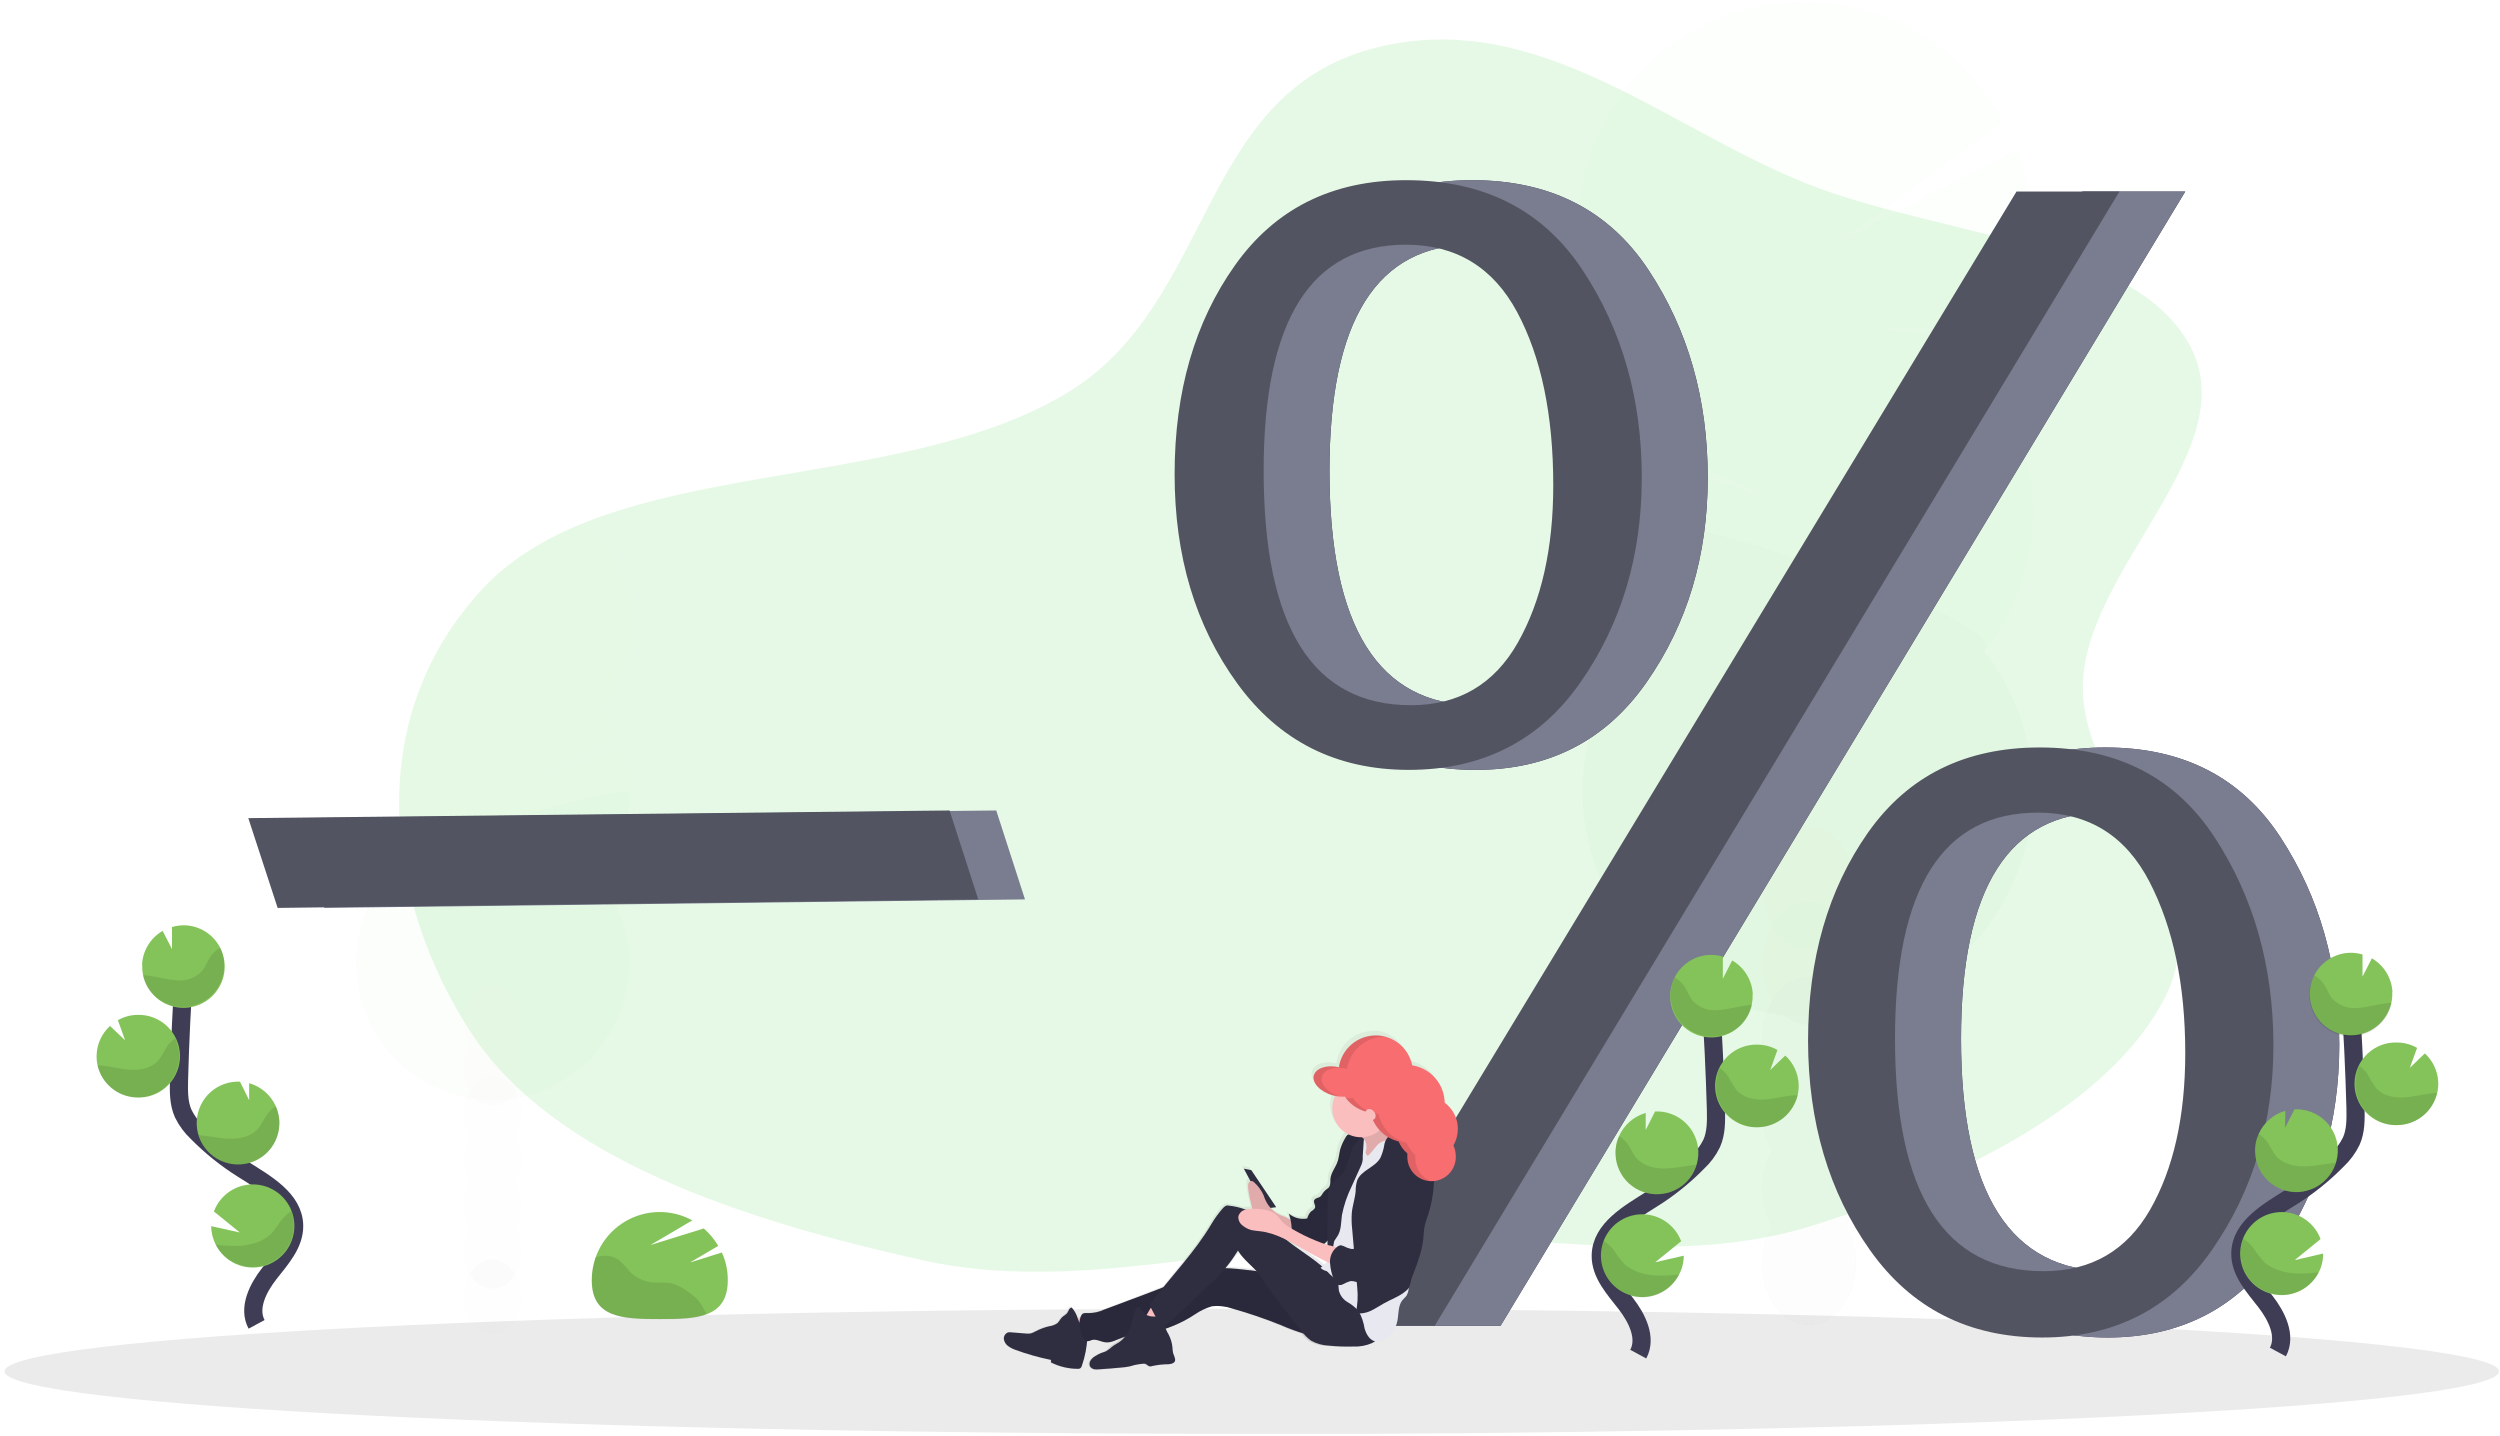 <?xml version="1.0" encoding="UTF-8"?> <svg xmlns="http://www.w3.org/2000/svg" width="550" height="316" viewBox="0 0 550 316" fill="none"><mask id="mask0_359_35148" style="mask-type:luminance" maskUnits="userSpaceOnUse" x="0" y="0" width="550" height="316"><path d="M550 0H0V316H550V0Z" fill="white"></path></mask><g mask="url(#mask0_359_35148)"><path fill-rule="evenodd" clip-rule="evenodd" d="M301.709 10.76C338.768 0.745 367.952 29.714 400.604 41.571C429.34 52.006 470.036 53.909 481.859 76.179C493.831 98.727 459.193 124.887 458.249 150.145C457.335 174.613 488.332 195.208 476.521 219.001C464.62 242.978 430.709 259.588 398.969 269.576C368.938 279.026 338.207 271.161 306.836 272.4C271.598 273.791 235.802 284.539 203.202 277.307C163.287 268.452 121.804 254.854 103.735 227.343C84.981 198.791 79.279 158.453 106.158 129.558C133.848 99.79 197.103 109.307 234.884 86.355C267.046 66.817 263.528 21.078 301.709 10.76Z" fill="#E6F9E6"></path><path d="M549.801 301.687C549.801 305.144 524.699 308.293 483.196 310.694C475.65 311.145 467.543 311.552 458.996 311.949C451.593 312.301 443.794 312.598 435.698 312.896C427.844 313.204 419.649 313.446 411.201 313.699C384.449 314.448 354.848 314.999 323.399 315.296L300.2 315.45C292.049 315.45 283.799 315.45 275.45 315.45C123.892 315.45 1 309.295 1 301.687C1 294.079 123.848 287.924 275.45 287.924C340.702 287.924 400.652 289.025 447.743 290.974L452.902 291.172C512.148 293.771 549.801 297.58 549.801 301.687Z" fill="#333333" fill-opacity="0.1"></path><g opacity="0.1"><path opacity="0.1" d="M406.092 236.658C407.533 234.137 408.291 231.283 408.292 228.378C408.292 220.891 403.672 214.858 397.963 214.858C392.254 214.858 387.634 220.891 387.634 228.378C387.607 231.287 388.367 234.148 389.834 236.658C388.428 239.183 387.69 242.025 387.69 244.916C387.69 247.807 388.428 250.649 389.834 253.174C388.43 255.699 387.693 258.542 387.693 261.432C387.693 264.322 388.43 267.164 389.834 269.69C388.366 272.2 387.606 275.061 387.634 277.969C387.634 285.457 392.265 291.49 397.963 291.49C403.661 291.49 408.292 285.457 408.292 277.969C408.344 275.066 407.602 272.203 406.147 269.69C407.547 267.163 408.281 264.321 408.281 261.432C408.281 258.543 407.547 255.701 406.147 253.174C407.559 250.651 408.3 247.808 408.3 244.916C408.3 242.024 407.559 239.181 406.147 236.658H406.092Z" fill="#3F3D56"></path><path opacity="0.1" d="M397.954 225.385C403.658 225.385 408.283 219.331 408.283 211.864C408.283 204.396 403.658 198.343 397.954 198.343C392.249 198.343 387.625 204.396 387.625 211.864C387.625 219.331 392.249 225.385 397.954 225.385Z" fill="#84C35A"></path><path opacity="0.1" d="M397.954 208.813C403.658 208.813 408.283 202.759 408.283 195.292C408.283 187.825 403.658 181.771 397.954 181.771C392.249 181.771 387.625 187.825 387.625 195.292C387.625 202.759 392.249 208.813 397.954 208.813Z" fill="#84C35A"></path><path opacity="0.1" d="M436.576 82.15C437.989 80.355 439.268 78.46 440.404 76.479L413.289 72.075L442.648 72.262C445.472 66.134 447.012 59.491 447.173 52.744C447.334 45.997 446.112 39.288 443.583 33.032L404.225 53.456L440.525 26.745C437.404 20.864 433.129 15.673 427.958 11.482C422.786 7.292 416.824 4.188 410.427 2.356C404.03 0.525 397.33 0.003 390.727 0.821C384.124 1.64 377.753 3.783 371.996 7.122C366.239 10.461 361.214 14.927 357.22 20.254C353.227 25.581 350.347 31.659 348.753 38.125C347.16 44.591 346.885 51.312 347.945 57.887C349.005 64.462 351.378 70.755 354.923 76.391C356.098 78.389 357.394 80.312 358.806 82.15C356.612 84.953 354.717 87.979 353.152 91.178L388.352 109.478L350.831 96.893C348.188 104.688 347.531 113.02 348.92 121.134C350.309 129.248 353.7 136.887 358.784 143.357C353.031 150.662 349.448 159.442 348.447 168.691C347.445 177.939 349.065 187.283 353.121 195.653C357.177 204.023 363.506 211.081 371.382 216.02C379.258 220.958 388.364 223.577 397.658 223.577C406.952 223.577 416.059 220.958 423.935 216.02C431.811 211.081 438.14 204.023 442.196 195.653C446.252 187.283 447.872 177.939 446.87 168.691C445.869 159.442 442.286 150.662 436.532 143.357C443.399 134.637 447.134 123.856 447.134 112.753C447.134 101.65 443.399 90.87 436.532 82.15H436.576Z" fill="#84C35A"></path><path opacity="0.1" d="M348.258 112.748C348.244 123.85 351.968 134.633 358.829 143.357C353.075 150.662 349.493 159.442 348.491 168.691C347.49 177.939 349.11 187.283 353.166 195.653C357.222 204.023 363.55 211.081 371.427 216.02C379.303 220.958 388.409 223.577 397.703 223.577C406.997 223.577 416.103 220.958 423.98 216.02C431.856 211.081 438.184 204.023 442.24 195.653C446.297 187.283 447.916 177.939 446.915 168.691C445.913 159.442 442.331 150.662 436.577 143.357C443.21 134.934 348.258 107.176 348.258 112.748Z" fill="#84C35A"></path></g><g opacity="0.1"><path opacity="0.1" d="M108.29 293.561C111.747 293.561 114.549 289.874 114.549 285.325C114.549 280.777 111.747 277.09 108.29 277.09C104.833 277.09 102.031 280.777 102.031 285.325C102.031 289.874 104.833 293.561 108.29 293.561Z" fill="#3F3D56"></path><path opacity="0.1" d="M113.299 250.092C114.173 248.553 114.625 246.809 114.608 245.038C114.608 240.502 111.803 236.802 108.349 236.802C104.895 236.802 102.079 240.502 102.079 245.038C102.062 246.809 102.513 248.553 103.388 250.092C102.538 251.633 102.093 253.364 102.093 255.124C102.093 256.884 102.538 258.615 103.388 260.156C102.538 261.694 102.093 263.424 102.093 265.182C102.093 266.94 102.538 268.669 103.388 270.208C102.515 271.748 102.063 273.491 102.079 275.262C102.079 279.809 104.884 283.498 108.349 283.498C111.814 283.498 114.608 279.809 114.608 275.262C114.623 273.491 114.171 271.748 113.299 270.208C114.148 268.669 114.593 266.94 114.593 265.182C114.593 263.424 114.148 261.694 113.299 260.156C114.148 258.615 114.593 256.884 114.593 255.124C114.593 253.364 114.148 251.633 113.299 250.092Z" fill="#3F3D56"></path><path opacity="0.1" d="M108.29 243.254C111.747 243.254 114.549 239.567 114.549 235.019C114.549 230.47 111.747 226.783 108.29 226.783C104.833 226.783 102.031 230.47 102.031 235.019C102.031 239.567 104.833 243.254 108.29 243.254Z" fill="#84C35A"></path><path opacity="0.1" d="M108.29 233.202C111.747 233.202 114.549 229.515 114.549 224.966C114.549 220.418 111.747 216.729 108.29 216.729C104.833 216.729 102.031 220.418 102.031 224.966C102.031 229.515 104.833 233.202 108.29 233.202Z" fill="#84C35A"></path><path opacity="0.1" d="M84.773 156.03C83.918 154.932 83.139 153.777 82.441 152.572L98.941 149.853L81.088 149.996C79.378 146.266 78.446 142.227 78.349 138.124C78.253 134.021 78.994 129.942 80.527 126.136L104.496 138.578L82.386 122.294C86.391 115.382 92.976 110.345 100.691 108.293C108.407 106.241 116.62 107.34 123.526 111.349C130.431 115.359 135.463 121.95 137.513 129.672C139.564 137.395 138.465 145.616 134.46 152.528C133.759 153.731 132.98 154.886 132.128 155.986C133.465 157.688 134.609 159.535 135.538 161.491L114.077 172.633L136.935 164.926C138.537 169.682 138.925 174.764 138.062 179.709C137.2 184.653 135.114 189.303 131.996 193.234C135.489 197.677 137.663 203.015 138.269 208.636C138.874 214.258 137.887 219.936 135.419 225.022C132.952 230.109 129.105 234.397 124.317 237.398C119.529 240.398 113.995 241.989 108.346 241.989C102.697 241.989 97.163 240.398 92.375 237.398C87.587 234.397 83.74 230.109 81.272 225.022C78.805 219.936 77.818 214.258 78.423 208.636C79.029 203.015 81.202 197.677 84.696 193.234C80.533 187.929 78.269 181.378 78.269 174.632C78.269 167.886 80.533 161.335 84.696 156.03H84.773Z" fill="#84C35A"></path><path opacity="0.1" d="M138.598 174.703C138.61 181.463 136.338 188.029 132.152 193.333C135.646 197.776 137.819 203.114 138.425 208.735C139.03 214.357 138.043 220.035 135.576 225.122C133.109 230.208 129.261 234.496 124.473 237.497C119.686 240.497 114.151 242.088 108.502 242.088C102.854 242.088 97.319 240.497 92.531 237.497C87.743 234.496 83.896 230.208 81.429 225.122C78.962 220.035 77.974 214.357 78.58 208.735C79.185 203.114 81.359 197.776 84.852 193.333C80.76 188.279 138.598 171.29 138.598 174.703Z" fill="#84C35A"></path></g><g opacity="0.1"><path opacity="0.1" d="M406.092 236.658C407.533 234.137 408.291 231.283 408.292 228.378C408.292 220.891 403.672 214.858 397.963 214.858C392.254 214.858 387.634 220.891 387.634 228.378C387.607 231.287 388.367 234.148 389.834 236.658C388.428 239.183 387.69 242.025 387.69 244.916C387.69 247.807 388.428 250.649 389.834 253.174C388.43 255.699 387.693 258.542 387.693 261.432C387.693 264.322 388.43 267.164 389.834 269.69C388.366 272.2 387.606 275.061 387.634 277.969C387.634 285.457 392.265 291.49 397.963 291.49C403.661 291.49 408.292 285.457 408.292 277.969C408.344 275.066 407.602 272.203 406.147 269.69C407.547 267.163 408.281 264.321 408.281 261.432C408.281 258.543 407.547 255.701 406.147 253.174C407.559 250.651 408.3 247.808 408.3 244.916C408.3 242.024 407.559 239.181 406.147 236.658H406.092Z" fill="#3F3D56"></path><path opacity="0.1" d="M397.954 225.385C403.658 225.385 408.283 219.331 408.283 211.864C408.283 204.396 403.658 198.343 397.954 198.343C392.249 198.343 387.625 204.396 387.625 211.864C387.625 219.331 392.249 225.385 397.954 225.385Z" fill="#84C35A"></path><path opacity="0.1" d="M397.954 208.813C403.658 208.813 408.283 202.759 408.283 195.292C408.283 187.825 403.658 181.771 397.954 181.771C392.249 181.771 387.625 187.825 387.625 195.292C387.625 202.759 392.249 208.813 397.954 208.813Z" fill="#84C35A"></path><path opacity="0.1" d="M436.576 82.15C437.989 80.355 439.268 78.46 440.404 76.479L413.289 72.075L442.648 72.262C445.472 66.134 447.012 59.491 447.173 52.744C447.334 45.997 446.112 39.288 443.583 33.032L404.225 53.456L440.525 26.745C437.404 20.864 433.129 15.673 427.958 11.482C422.786 7.292 416.824 4.188 410.427 2.356C404.03 0.525 397.33 0.003 390.727 0.821C384.124 1.64 377.753 3.783 371.996 7.122C366.239 10.461 361.214 14.927 357.22 20.254C353.227 25.581 350.347 31.659 348.753 38.125C347.16 44.591 346.885 51.312 347.945 57.887C349.005 64.462 351.378 70.755 354.923 76.391C356.098 78.389 357.394 80.312 358.806 82.15C356.612 84.953 354.717 87.979 353.152 91.178L388.352 109.478L350.831 96.893C348.188 104.688 347.531 113.02 348.92 121.134C350.309 129.248 353.7 136.887 358.784 143.357C353.031 150.662 349.448 159.442 348.447 168.691C347.445 177.939 349.065 187.283 353.121 195.653C357.177 204.023 363.506 211.081 371.382 216.02C379.258 220.958 388.364 223.577 397.658 223.577C406.952 223.577 416.059 220.958 423.935 216.02C431.811 211.081 438.14 204.023 442.196 195.653C446.252 187.283 447.872 177.939 446.87 168.691C445.869 159.442 442.286 150.662 436.532 143.357C443.399 134.637 447.134 123.856 447.134 112.753C447.134 101.65 443.399 90.87 436.532 82.15H436.576Z" fill="#84C35A"></path><path opacity="0.1" d="M348.258 112.748C348.244 123.85 351.968 134.633 358.829 143.357C353.075 150.662 349.493 159.442 348.491 168.691C347.49 177.939 349.11 187.283 353.166 195.653C357.222 204.023 363.55 211.081 371.427 216.02C379.303 220.958 388.409 223.577 397.703 223.577C406.997 223.577 416.103 220.958 423.98 216.02C431.856 211.081 438.184 204.023 442.24 195.653C446.297 187.283 447.916 177.939 446.915 168.691C445.913 159.442 442.331 150.662 436.577 143.357C443.21 134.934 348.258 107.176 348.258 112.748Z" fill="#84C35A"></path></g><path d="M71.366 199.741L64.898 179.988L219.173 178.304L225.498 197.869L71.366 199.741Z" fill="#7A7C8F"></path><path d="M61.082 199.741L54.625 179.988L208.9 178.304L215.214 197.869L61.082 199.741Z" fill="#535461"></path><path d="M324.422 169.374C308.48 169.374 295.903 163.04 286.692 150.37C277.482 137.701 272.884 122.352 272.898 104.325C272.898 86.157 277.342 70.834 286.23 58.356C295.118 45.877 307.662 39.638 323.861 39.638C341.021 39.638 353.954 46.219 362.658 59.38C371.363 72.541 375.712 87.78 375.704 105.095C375.704 122.272 371.202 137.294 362.196 150.161C353.191 163.029 340.6 169.433 324.422 169.374ZM324.884 155.149C335.364 155.149 343.203 150.561 348.402 141.386C353.594 132.214 356.212 120.708 356.212 106.758C356.212 91.266 353.55 78.538 348.259 68.673C342.968 58.807 334.795 53.831 323.817 53.831C302.917 53.831 292.475 70.427 292.489 103.62C292.489 137.973 303.288 155.149 324.884 155.149ZM330.12 291.678H307.075L458.128 42.138H480.755L330.12 291.678ZM463.782 294.255C447.648 294.255 435.028 287.858 425.92 275.064C416.812 262.27 412.261 246.906 412.269 228.974C412.269 210.961 416.669 195.656 425.469 183.159C434.269 170.663 446.886 164.442 463.199 164.442C480.256 164.442 493.089 171.026 501.699 184.194C510.308 197.363 514.624 212.587 514.646 229.866C514.646 246.939 510.176 261.928 501.237 274.832C492.297 287.737 479.798 294.211 463.738 294.255H463.782ZM464.068 279.655C474.488 279.655 482.295 275.163 487.487 266.178C492.635 257.194 495.254 245.677 495.254 231.682C495.254 216.708 492.631 204.153 487.388 194.016C482.152 183.864 474.023 178.81 462.99 178.766C441.95 178.708 431.431 195.304 431.431 228.556C431.431 262.622 442.31 279.655 464.068 279.655Z" fill="#3F3D56"></path><path d="M324.422 169.374C308.48 169.374 295.903 163.04 286.692 150.37C277.482 137.701 272.884 122.352 272.898 104.325C272.898 86.157 277.342 70.834 286.23 58.356C295.118 45.877 307.662 39.638 323.861 39.638C341.021 39.638 353.954 46.219 362.658 59.38C371.363 72.541 375.712 87.78 375.704 105.095C375.704 122.272 371.202 137.294 362.196 150.161C353.191 163.029 340.6 169.433 324.422 169.374ZM324.884 155.149C335.364 155.149 343.203 150.561 348.402 141.386C353.594 132.214 356.212 120.708 356.212 106.758C356.212 91.266 353.55 78.538 348.259 68.673C342.968 58.807 334.795 53.831 323.817 53.831C302.917 53.831 292.475 70.427 292.489 103.62C292.489 137.973 303.288 155.149 324.884 155.149ZM330.12 291.678H307.075L458.128 42.138H480.755L330.12 291.678ZM463.782 294.255C447.648 294.255 435.028 287.858 425.92 275.064C416.812 262.27 412.261 246.906 412.269 228.974C412.269 210.961 416.669 195.656 425.469 183.159C434.269 170.663 446.886 164.442 463.199 164.442C480.256 164.442 493.089 171.026 501.699 184.194C510.308 197.363 514.624 212.587 514.646 229.866C514.646 246.939 510.176 261.928 501.237 274.832C492.297 287.737 479.798 294.211 463.738 294.255H463.782ZM464.068 279.655C474.488 279.655 482.295 275.163 487.487 266.178C492.635 257.194 495.254 245.677 495.254 231.682C495.254 216.708 492.631 204.153 487.388 194.016C482.152 183.864 474.023 178.81 462.99 178.766C441.95 178.708 431.431 195.304 431.431 228.556C431.431 262.622 442.31 279.655 464.068 279.655Z" fill="#7A7C8F"></path><path d="M309.927 169.374C293.984 169.374 281.411 163.04 272.208 150.37C263.005 137.701 258.407 122.352 258.414 104.325C258.414 86.157 262.843 70.834 271.702 58.356C280.561 45.877 293.104 39.638 309.333 39.638C326.493 39.638 339.429 46.219 348.141 59.38C356.853 72.541 361.202 87.78 361.187 105.095C361.187 122.272 356.681 137.294 347.668 150.161C338.736 162.955 326.108 169.374 309.927 169.374ZM310.4 155.149C320.872 155.149 328.711 150.561 333.918 141.386C339.099 132.214 341.717 120.708 341.717 106.758C341.717 91.266 339.055 78.538 333.775 68.673C328.495 58.807 320.311 53.831 309.322 53.831C288.422 53.831 277.983 70.427 278.005 103.62C278.005 137.973 288.803 155.149 310.4 155.149ZM315.636 291.678H292.602L443.632 42.138H466.27L315.636 291.678ZM449.297 294.255C433.12 294.255 420.495 287.858 411.424 275.064C402.353 262.27 397.802 246.906 397.773 228.974C397.773 210.961 402.173 195.656 410.973 183.159C419.773 170.663 432.379 164.442 448.703 164.442C465.76 164.442 478.594 171.026 487.203 184.194C495.812 197.363 500.128 212.587 500.15 229.866C500.15 246.939 495.677 261.928 486.73 274.832C477.798 287.792 465.269 294.255 449.242 294.255H449.297ZM449.572 279.666C460 279.666 467.806 275.174 472.991 266.189C478.139 257.205 480.757 245.688 480.757 231.693C480.757 216.719 478.139 204.164 472.903 194.027C467.667 183.875 459.527 178.821 448.494 178.777C427.433 178.697 416.902 195.278 416.902 228.522C416.902 262.618 427.792 279.666 449.572 279.666Z" fill="#535461"></path><path d="M360.415 297.91C362.34 294.354 360.14 289.961 357.665 286.779C355.19 283.597 352.099 280.272 352.165 276.198C352.264 270.351 358.435 266.938 363.385 263.8C367.061 261.515 370.451 258.798 373.483 255.707C374.761 254.522 375.809 253.111 376.574 251.545C377.597 249.244 377.553 246.679 377.509 244.146C377.267 235.822 376.893 227.488 376.288 219.164" stroke="#3F3D56" stroke-width="4" stroke-miterlimit="10"></path><path d="M385.614 218.734C385.541 217.215 385.087 215.738 384.296 214.439C383.504 213.141 382.399 212.062 381.082 211.302L379.025 215.321V210.454C378.054 210.17 377.044 210.043 376.033 210.08C374.243 210.173 372.52 210.795 371.083 211.867C369.646 212.939 368.557 214.413 367.956 216.103C367.354 217.793 367.266 219.624 367.703 221.364C368.14 223.104 369.081 224.676 370.409 225.881C371.737 227.086 373.392 227.871 375.165 228.135C376.938 228.4 378.75 228.134 380.371 227.369C381.993 226.605 383.352 225.377 384.277 223.84C385.202 222.303 385.652 220.527 385.57 218.734H385.614Z" fill="#84C35A"></path><path d="M369.388 280.415C368.564 282.016 367.285 283.336 365.712 284.21C364.138 285.083 362.342 285.47 360.549 285.321C358.756 285.172 357.047 284.495 355.639 283.374C354.231 282.254 353.186 280.74 352.637 279.025C352.088 277.31 352.059 275.471 352.554 273.74C353.05 272.009 354.047 270.463 355.419 269.299C356.792 268.135 358.478 267.405 360.266 267.2C362.053 266.995 363.861 267.325 365.461 268.149C367.486 269.187 369.054 270.941 369.861 273.071L364.152 277.695L370.422 276.253C370.432 277.705 370.076 279.136 369.388 280.415Z" fill="#84C35A"></path><path d="M364.915 262.721C363.724 262.777 362.534 262.598 361.412 262.193C360.29 261.789 359.259 261.167 358.377 260.363C357.495 259.559 356.781 258.59 356.274 257.509C355.767 256.429 355.477 255.259 355.422 254.067C355.335 252.635 355.607 251.204 356.214 249.905C356.76 248.687 357.566 247.603 358.575 246.73C359.584 245.856 360.772 245.215 362.055 244.851V248.595L364.112 244.521C366.524 244.408 368.881 245.259 370.665 246.886C372.45 248.513 373.515 250.783 373.627 253.197C373.74 255.61 372.89 257.97 371.264 259.756C369.639 261.542 367.371 262.609 364.959 262.721H364.915Z" fill="#84C35A"></path><path d="M387.021 247.989C384.615 248.151 382.244 247.35 380.429 245.762C378.614 244.174 377.503 241.93 377.341 239.522C377.179 237.114 377.979 234.741 379.565 232.924C381.152 231.107 383.394 229.995 385.8 229.833H386.174C387.873 229.743 389.562 230.148 391.036 231L389.452 235.404L392.752 232.222C393.634 233.021 394.348 233.987 394.854 235.064C395.36 236.142 395.648 237.309 395.7 238.498C395.738 239.345 395.66 240.193 395.469 241.019C394.99 242.932 393.911 244.641 392.39 245.895C390.87 247.15 388.988 247.883 387.021 247.989Z" fill="#84C35A"></path><path opacity="0.1" d="M384.406 221.168C382.305 221.41 380.292 222.059 378.136 222.203C377.088 222.347 376.02 222.239 375.022 221.889C374.023 221.539 373.123 220.955 372.394 220.188C371.69 219.296 371.294 218.173 370.711 217.237C370.141 216.321 369.351 215.564 368.412 215.035C367.398 217.185 367.262 219.647 368.033 221.896C368.805 224.145 370.423 226.004 372.543 227.077C374.663 228.15 377.117 228.353 379.384 227.642C381.651 226.931 383.552 225.363 384.681 223.271C385.013 222.562 385.282 221.825 385.484 221.068C385.123 221.078 384.763 221.111 384.406 221.168Z" fill="black"></path><path opacity="0.1" d="M387.022 247.989C385.827 248.045 384.632 247.864 383.507 247.456C382.381 247.048 381.348 246.421 380.465 245.612C379.583 244.802 378.869 243.826 378.365 242.739C377.862 241.653 377.577 240.477 377.529 239.28C377.477 237.799 377.767 236.325 378.376 234.975C379.092 235.463 379.708 236.083 380.191 236.802C380.732 237.841 381.342 238.841 382.017 239.797C383.425 241.482 385.856 241.999 388.045 241.9C390.234 241.801 392.346 241.152 394.546 240.964C394.858 240.942 395.17 240.942 395.481 240.964C395.022 242.894 393.948 244.622 392.423 245.889C390.897 247.156 389.002 247.893 387.022 247.989Z" fill="black"></path><path opacity="0.1" d="M364.915 262.72C363.724 262.776 362.534 262.597 361.412 262.192C360.29 261.788 359.259 261.166 358.377 260.362C357.495 259.558 356.781 258.589 356.274 257.508C355.767 256.428 355.477 255.258 355.422 254.066C355.335 252.634 355.607 251.203 356.214 249.904C356.964 250.403 357.613 251.038 358.128 251.776C358.832 252.756 359.305 253.978 360.097 254.859C361.637 256.598 364.211 257.16 366.543 257.061C368.875 256.962 370.943 256.455 373.143 256.268C372.598 258.058 371.516 259.637 370.045 260.791C368.573 261.945 366.782 262.619 364.915 262.72Z" fill="black"></path><path opacity="0.1" d="M369.393 280.415C368.345 282.517 366.526 284.133 364.315 284.924C362.105 285.715 359.674 285.62 357.532 284.659C355.39 283.697 353.702 281.945 352.821 279.767C351.94 277.588 351.935 275.154 352.805 272.972C353.548 273.476 354.221 274.076 354.807 274.755C355.554 275.878 356.366 276.955 357.238 277.981C359.108 279.809 362.111 280.558 364.773 280.646C366.302 280.646 367.853 280.558 369.393 280.415Z" fill="black"></path><path d="M501.137 297.447C503.051 293.891 500.851 289.486 498.376 286.304C495.901 283.122 492.81 279.808 492.876 275.734C492.964 269.888 499.135 266.464 504.096 263.337C507.768 261.042 511.158 258.322 514.194 255.233C515.465 254.045 516.509 252.634 517.274 251.071C518.308 248.781 518.253 246.204 518.209 243.683C517.978 235.348 517.604 227.024 516.999 218.689" stroke="#3F3D56" stroke-width="4" stroke-miterlimit="10"></path><path d="M526.341 218.272C526.267 216.751 525.814 215.272 525.022 213.972C524.231 212.672 523.126 211.591 521.809 210.829L519.752 214.859V209.992C518.783 209.697 517.771 209.571 516.76 209.618C514.97 209.711 513.247 210.333 511.81 211.404C510.372 212.476 509.284 213.95 508.683 215.641C508.081 217.331 507.993 219.161 508.43 220.902C508.866 222.642 509.808 224.214 511.136 225.419C512.464 226.624 514.119 227.408 515.892 227.673C517.665 227.938 519.476 227.671 521.098 226.907C522.72 226.142 524.079 224.914 525.004 223.377C525.929 221.841 526.379 220.064 526.297 218.272H526.341Z" fill="#84C35A"></path><path d="M510.11 279.94C509.159 281.809 507.595 283.294 505.679 284.145C503.764 284.996 501.615 285.162 499.592 284.615C497.569 284.067 495.795 282.84 494.569 281.139C493.343 279.438 492.739 277.367 492.858 275.273C492.978 273.179 493.814 271.19 495.225 269.639C496.636 268.088 498.536 267.071 500.608 266.757C502.679 266.443 504.797 266.852 506.603 267.915C508.409 268.979 509.795 270.631 510.528 272.596L504.83 277.232L511.089 275.778C511.112 277.226 510.776 278.656 510.11 279.94Z" fill="#84C35A"></path><path d="M505.625 262.258C503.221 262.365 500.872 261.515 499.093 259.893C497.313 258.271 496.249 256.009 496.132 253.603C496.048 252.168 496.32 250.735 496.924 249.43C497.471 248.211 498.279 247.127 499.29 246.254C500.301 245.381 501.491 244.74 502.776 244.377L502.721 248.12L504.778 244.057H504.833C507.237 243.947 509.586 244.796 511.364 246.419C513.142 248.042 514.204 250.305 514.315 252.712C514.411 255.127 513.553 257.482 511.926 259.269C510.3 261.056 508.036 262.129 505.625 262.258Z" fill="#84C35A"></path><path d="M527.687 247.516C525.281 247.676 522.911 246.874 521.096 245.285C519.282 243.696 518.173 241.451 518.012 239.043C517.852 236.635 518.653 234.262 520.241 232.446C521.828 230.63 524.071 229.52 526.477 229.359H526.895C528.593 229.282 530.278 229.687 531.757 230.526L530.162 234.931L533.462 231.749C535.232 233.365 536.292 235.617 536.41 238.014C536.444 238.865 536.362 239.717 536.168 240.546C535.701 242.472 534.622 244.193 533.092 245.451C531.562 246.708 529.665 247.433 527.687 247.516Z" fill="#84C35A"></path><path opacity="0.1" d="M525.118 220.704C523.017 220.935 521.004 221.596 518.859 221.728C517.81 221.873 516.742 221.767 515.742 221.419C514.742 221.07 513.839 220.49 513.106 219.724C512.402 218.832 512.006 217.709 511.423 216.773C510.86 215.857 510.072 215.099 509.135 214.571C508.556 215.644 508.198 216.822 508.081 218.036C507.964 219.25 508.092 220.475 508.456 221.639C508.82 222.803 509.414 223.881 510.202 224.812C510.989 225.742 511.955 226.505 513.043 227.055C514.13 227.606 515.316 227.932 516.532 228.016C517.747 228.1 518.967 227.939 520.119 227.543C521.272 227.147 522.333 226.524 523.241 225.711C524.148 224.897 524.884 223.91 525.404 222.807C525.76 222.109 526.026 221.369 526.196 220.605C525.835 220.615 525.475 220.648 525.118 220.704Z" fill="black"></path><path opacity="0.1" d="M527.694 247.516C526.499 247.573 525.305 247.393 524.179 246.987C523.054 246.58 522.02 245.954 521.138 245.146C520.255 244.337 519.542 243.361 519.038 242.275C518.534 241.189 518.249 240.014 518.201 238.817C518.149 237.336 518.439 235.863 519.048 234.512C519.767 234.996 520.387 235.613 520.874 236.329C521.402 237.372 522.009 238.373 522.689 239.324C524.097 241.008 526.528 241.526 528.728 241.438C530.928 241.35 533.029 240.733 535.218 240.502C535.528 240.456 535.841 240.438 536.153 240.447C535.717 242.393 534.652 244.14 533.122 245.418C531.593 246.696 529.685 247.433 527.694 247.516Z" fill="black"></path><path opacity="0.1" d="M505.625 262.259C503.221 262.366 500.872 261.516 499.093 259.894C497.313 258.272 496.249 256.01 496.132 253.604C496.048 252.169 496.32 250.736 496.924 249.431C497.674 249.933 498.326 250.567 498.849 251.303C499.542 252.294 500.015 253.505 500.807 254.397C502.347 256.126 504.921 256.687 507.264 256.599C509.607 256.511 511.664 255.994 513.864 255.806C513.318 257.598 512.235 259.178 510.761 260.333C509.287 261.487 507.494 262.159 505.625 262.259Z" fill="black"></path><path opacity="0.1" d="M510.117 279.941C509.045 282.003 507.226 283.577 505.033 284.342C502.84 285.106 500.438 285.003 498.319 284.054C496.199 283.105 494.521 281.381 493.629 279.235C492.737 277.09 492.697 274.684 493.518 272.509C494.266 273.006 494.943 273.602 495.531 274.282C496.275 275.406 497.087 276.483 497.962 277.508C499.832 279.336 502.824 280.084 505.486 280.184C507.026 280.184 508.577 280.084 510.117 279.941Z" fill="black"></path><path d="M56.45 291.358C54.536 287.802 56.725 283.409 59.211 280.227C61.697 277.045 64.777 273.719 64.711 269.646C64.623 263.799 58.452 260.386 53.491 257.248C49.819 254.957 46.43 252.241 43.393 249.155C42.122 247.967 41.079 246.556 40.313 244.993C39.279 242.692 39.334 240.127 39.378 237.594C39.609 229.27 39.983 220.935 40.588 212.611" stroke="#3F3D56" stroke-width="4" stroke-miterlimit="10"></path><path d="M31.25 212.182C31.332 210.671 31.79 209.203 32.581 207.914C33.373 206.624 34.473 205.551 35.782 204.794L37.839 208.813V203.946C38.81 203.662 39.82 203.536 40.831 203.572C42.621 203.665 44.343 204.287 45.781 205.359C47.218 206.431 48.307 207.905 48.908 209.595C49.51 211.285 49.598 213.116 49.161 214.856C48.724 216.596 47.783 218.168 46.455 219.373C45.127 220.578 43.472 221.363 41.699 221.627C39.926 221.892 38.114 221.626 36.493 220.861C34.871 220.097 33.512 218.869 32.587 217.332C31.662 215.795 31.212 214.018 31.294 212.226L31.25 212.182Z" fill="#84C35A"></path><path d="M47.476 273.864C48.428 275.736 49.993 277.223 51.911 278.076C53.828 278.929 55.981 279.096 58.007 278.548C60.032 278.001 61.808 276.772 63.036 275.069C64.264 273.366 64.869 271.292 64.75 269.195C64.63 267.098 63.794 265.106 62.381 263.553C60.968 262 59.064 260.982 56.989 260.668C54.914 260.354 52.795 260.765 50.986 261.83C49.178 262.896 47.791 264.552 47.058 266.52L52.756 271.144L46.453 269.757C46.477 271.186 46.827 272.591 47.476 273.864Z" fill="#84C35A"></path><path d="M51.962 256.17C53.153 256.226 54.344 256.047 55.466 255.642C56.588 255.238 57.619 254.616 58.501 253.812C59.382 253.008 60.097 252.038 60.604 250.958C61.111 249.878 61.4 248.708 61.455 247.516C61.538 246.084 61.266 244.654 60.663 243.354C60.116 242.134 59.308 241.05 58.297 240.177C57.286 239.304 56.096 238.663 54.811 238.3V242.043L52.798 237.969C50.387 237.857 48.03 238.708 46.246 240.335C44.461 241.962 43.396 244.232 43.283 246.646C43.171 249.059 44.021 251.418 45.647 253.205C47.272 254.991 49.54 256.057 51.951 256.17H51.962Z" fill="#84C35A"></path><path d="M29.897 241.438C31.088 241.518 32.283 241.363 33.414 240.981C34.545 240.599 35.59 239.997 36.489 239.211C37.387 238.425 38.123 237.469 38.653 236.398C39.182 235.328 39.496 234.163 39.577 232.971C39.657 231.779 39.502 230.582 39.12 229.45C38.738 228.318 38.137 227.272 37.352 226.373C36.566 225.473 35.612 224.737 34.542 224.206C33.472 223.676 32.309 223.362 31.118 223.282H30.799C29.099 223.192 27.41 223.597 25.937 224.449L27.521 228.853L24.199 225.715C23.32 226.516 22.609 227.483 22.105 228.56C21.601 229.637 21.314 230.803 21.262 231.991C21.218 232.838 21.296 233.687 21.493 234.512C21.965 236.417 23.037 238.119 24.551 239.366C26.064 240.613 27.939 241.34 29.897 241.438Z" fill="#84C35A"></path><path opacity="0.1" d="M32.469 214.616C34.57 214.859 36.583 215.508 38.728 215.651C39.78 215.792 40.851 215.68 41.852 215.324C42.852 214.968 43.753 214.378 44.481 213.603C45.185 212.711 45.581 211.588 46.164 210.653C46.736 209.758 47.523 209.02 48.452 208.505C49.466 210.656 49.602 213.117 48.83 215.367C48.059 217.616 46.441 219.475 44.321 220.548C42.201 221.621 39.746 221.824 37.479 221.113C35.212 220.402 33.312 218.833 32.183 216.741C31.854 216.032 31.589 215.295 31.391 214.539C31.751 214.542 32.111 214.568 32.469 214.616Z" fill="black"></path><path opacity="0.1" d="M29.896 241.438C31.092 241.494 32.287 241.313 33.412 240.905C34.538 240.497 35.571 239.87 36.454 239.061C37.336 238.251 38.05 237.275 38.553 236.188C39.057 235.101 39.341 233.926 39.389 232.729C39.437 231.248 39.147 229.776 38.542 228.423C37.824 228.912 37.204 229.532 36.716 230.251C36.184 231.292 35.577 232.293 34.901 233.246C33.493 234.931 31.062 235.448 28.863 235.349C26.663 235.25 24.561 234.644 22.372 234.413C22.061 234.391 21.749 234.391 21.438 234.413C21.884 236.35 22.954 238.086 24.482 239.355C26.01 240.624 27.912 241.356 29.896 241.438Z" fill="black"></path><path opacity="0.1" d="M51.966 256.169C53.157 256.225 54.347 256.047 55.469 255.642C56.591 255.238 57.622 254.615 58.504 253.811C59.386 253.007 60.1 252.038 60.607 250.958C61.114 249.878 61.404 248.708 61.459 247.516C61.541 246.084 61.269 244.655 60.667 243.354C59.916 243.855 59.264 244.489 58.742 245.225C58.049 246.205 57.576 247.371 56.784 248.307C55.244 250.047 52.67 250.61 50.327 250.51C47.984 250.411 45.927 249.904 43.727 249.717C44.271 251.509 45.354 253.091 46.828 254.246C48.303 255.4 50.096 256.071 51.966 256.169Z" fill="black"></path><path opacity="0.1" d="M47.477 273.864C48.557 275.907 50.372 277.464 52.556 278.218C54.739 278.972 57.128 278.868 59.237 277.926C61.347 276.985 63.02 275.276 63.918 273.146C64.817 271.016 64.873 268.623 64.076 266.453C63.33 266.958 62.653 267.557 62.063 268.237C61.172 269.338 60.611 270.439 59.632 271.463C57.762 273.291 54.77 274.04 52.108 274.128C50.601 274.095 49.017 274.007 47.477 273.864Z" fill="black"></path><path d="M319.931 247.516C319.933 246.382 319.671 245.264 319.167 244.25C318.663 243.235 317.931 242.352 317.027 241.669C317.026 239.661 316.31 237.719 315.008 236.191C313.705 234.664 311.902 233.651 309.921 233.334C309.62 231.876 308.938 230.524 307.944 229.416C306.951 228.308 305.682 227.483 304.267 227.025C303.931 226.924 303.59 226.843 303.244 226.783H302.023C300.061 226.834 298.18 227.574 296.71 228.875C295.239 230.176 294.273 231.953 293.982 233.896C291.408 233.29 289.032 234.083 288.603 235.723C288.502 236.16 288.536 236.617 288.702 237.034C289.068 237.803 289.602 238.481 290.264 239.016C290.927 239.552 291.701 239.932 292.53 240.128L292.772 240.216C292.904 240.216 293.003 240.216 293.146 240.315H293.234C292.513 241.833 292.407 243.572 292.938 245.166C293.469 246.761 294.596 248.088 296.083 248.87C296.083 248.925 295.995 248.925 295.896 248.969C295.658 249.193 295.467 249.463 295.335 249.762C294.855 250.583 294.485 251.464 294.235 252.382C294.048 253.175 293.993 253.979 293.762 254.771C293.344 256.17 292.266 257.392 292.123 258.889C292.123 259.539 292.123 260.343 291.705 260.805L291.331 261.091C291.004 261.318 290.721 261.601 290.495 261.928C290.362 262.214 290.171 262.469 289.934 262.677C289.505 263.007 288.834 262.963 288.57 263.47C288.306 263.976 288.9 264.571 288.757 265.11C288.614 265.65 288.196 265.771 287.822 266.046C287.464 266.484 287.215 267.001 287.096 267.555C286.4 267.697 285.68 267.679 284.992 267.502C284.304 267.324 283.666 266.992 283.125 266.531C283.317 267.014 283.457 267.515 283.543 268.028C282.982 267.411 282.047 267.279 281.398 266.927C280.53 266.519 279.75 265.947 279.099 265.242L280.32 265.055L274.82 256.775L273.225 256.445L274.677 259.209C274.554 259.262 274.446 259.345 274.363 259.451C274.281 259.557 274.226 259.682 274.204 259.814C274.137 260.123 274.137 260.442 274.204 260.75C274.286 261.491 274.411 262.226 274.578 262.952L274.996 264.868L275.139 265.43C274.605 265.418 274.072 265.481 273.555 265.617C272.493 265.215 271.384 264.949 270.255 264.824C270.012 264.747 269.75 264.747 269.507 264.824C269.236 264.961 268.996 265.152 268.803 265.386C267.859 266.468 267.03 267.645 266.328 268.898C263.424 273.952 259.552 278.389 255.9 282.98C253.381 284.004 250.851 284.995 248.332 285.931L242.832 288.034C241.775 288.528 240.622 288.783 239.455 288.783C238.949 288.783 238.289 288.684 238.014 289.113C237.882 289.333 237.771 289.565 237.684 289.807C237.497 289.807 237.31 289.862 237.123 289.862H236.98C236.718 288.968 236.272 288.139 235.671 287.428C235.54 287.449 235.416 287.503 235.31 287.583C235.205 287.664 235.121 287.77 235.066 287.891C234.923 288.122 234.835 288.408 234.692 288.64C234.417 289.058 233.9 289.3 233.526 289.675C233.152 290.049 232.921 290.61 232.547 290.985C232.003 291.39 231.354 291.631 230.677 291.679C229.661 291.905 228.683 292.276 227.773 292.78C227.42 292.979 227.052 293.152 226.673 293.297C226.258 293.374 225.833 293.374 225.419 293.297L222.515 293.066C222.267 293.023 222.014 293.023 221.767 293.066C221.473 293.184 221.223 293.393 221.055 293.662C220.887 293.931 220.809 294.247 220.832 294.563C220.872 294.879 220.976 295.183 221.136 295.457C221.297 295.732 221.511 295.971 221.767 296.16C222.268 296.52 222.82 296.802 223.406 296.997C225.9 297.965 228.477 298.702 231.106 299.199V299.76C232.932 300.692 234.953 301.175 237.002 301.17C237.148 301.183 237.295 301.148 237.42 301.07C237.516 301.006 237.599 300.923 237.663 300.827C237.727 300.731 237.772 300.622 237.794 300.509C238.392 298.672 238.783 296.774 238.96 294.85C239.32 294.854 239.674 294.758 239.983 294.574C240.973 294.288 241.952 294.993 242.975 295.081C244.24 295.224 245.406 294.475 246.627 294.057C246.814 294.057 246.957 293.914 247.144 293.87C246.8 294.304 246.404 294.696 245.967 295.037C245.461 295.411 244.944 295.642 244.427 296.017C244.012 296.468 243.568 296.891 243.096 297.283C242.778 297.429 242.451 297.554 242.117 297.657C241.623 297.832 241.154 298.069 240.72 298.362C240.325 298.596 239.986 298.916 239.73 299.298C239.631 299.434 239.561 299.59 239.524 299.754C239.487 299.919 239.484 300.089 239.515 300.255C239.546 300.421 239.61 300.579 239.704 300.719C239.797 300.859 239.919 300.979 240.06 301.07C240.236 301.171 240.425 301.248 240.621 301.302C241.006 301.369 241.397 301.388 241.787 301.357C243.338 301.258 244.922 301.07 246.462 300.927C247.124 300.884 247.782 300.792 248.431 300.652L249.454 300.366C250.04 300.228 250.636 300.136 251.236 300.09C251.408 300.069 251.581 300.069 251.753 300.09C252.127 300.19 252.358 300.564 252.732 300.652C252.966 300.666 253.201 300.636 253.425 300.564C254.564 300.318 255.725 300.193 256.89 300.19C257.407 300.135 257.99 300.046 258.243 299.573C258.496 299.1 258.056 298.318 257.869 297.701C257.782 297.303 257.737 296.897 257.737 296.49C257.649 295.475 257.362 294.487 256.89 293.583C256.659 293.165 256.428 292.702 256.241 292.273C258.477 291.445 260.61 290.363 262.599 289.047C263.698 288.255 264.932 287.669 266.24 287.318C267.788 287.114 269.363 287.291 270.827 287.836C274.38 288.864 277.875 290.081 281.299 291.48C282.911 292.2 284.564 292.825 286.249 293.352C286.74 294.022 287.339 294.606 288.02 295.081C289.198 295.731 290.515 296.086 291.859 296.116C293.647 296.273 295.443 296.335 297.238 296.303C298.603 296.384 299.967 296.127 301.209 295.554C301.507 295.398 301.787 295.21 302.045 294.993C302.527 295.037 303.012 294.971 303.466 294.802C303.919 294.632 304.328 294.362 304.663 294.013C305.645 293.185 306.348 292.074 306.676 290.831C307.094 289.146 306.775 287.175 307.776 285.777C308.062 285.403 308.436 285.116 308.667 284.742C309.006 284.249 309.169 283.655 309.129 283.057L309.184 282.969C309.404 282.428 309.559 281.862 309.646 281.285C309.789 280.811 309.932 280.393 310.119 279.919C310.625 278.609 311.098 277.299 311.472 275.945C311.747 275.053 311.934 274.117 312.132 273.236C312.33 272.355 312.319 271.739 312.363 271.034C312.435 269.87 312.653 268.719 313.012 267.61C313.96 264.974 314.494 262.207 314.596 259.407V259.264C315.944 259.103 317.186 258.454 318.09 257.44C318.993 256.426 319.495 255.117 319.502 253.759C319.498 252.938 319.322 252.128 318.985 251.38C319.591 250.181 319.914 248.859 319.931 247.516ZM293.531 279.666L293.806 280.503L292.497 279.193C292.674 279.241 292.847 279.303 293.014 279.38C293.181 279.484 293.354 279.58 293.531 279.666ZM291.419 278.257C288.856 276.055 285.919 274.326 283.29 272.179C284.687 272.884 286.095 273.72 287.492 274.469C289.131 275.405 290.792 276.297 292.453 277.134C292.198 277.576 291.844 277.953 291.419 278.235V278.257ZM292.519 272.696L292.662 272.553V273.445C292.431 273.346 292.189 273.302 291.958 273.203C292.131 273.019 292.319 272.85 292.519 272.696ZM270.035 278.686C271.085 277.501 271.994 276.196 272.741 274.799C273.925 276.459 275.29 277.98 276.811 279.336C274.566 278.997 272.304 278.78 270.035 278.686Z" fill="url(#paint0_linear_359_35148)"></path><path d="M273.648 257.105L275.287 257.435L280.765 265.583L278.323 265.902L273.648 257.105Z" fill="#2F2E41"></path><path d="M234.617 290.104C235.048 291.541 235.577 292.946 236.201 294.31C238.03 293.931 239.828 293.416 241.58 292.768C241.255 292.24 240.887 291.739 240.48 291.271C240.061 290.789 239.553 290.393 238.984 290.104C238.385 289.965 237.764 289.946 237.158 290.049C236.245 290.104 235.453 290.104 234.617 290.104Z" fill="#FBBEBE"></path><path d="M238.966 292.251C238.53 292.049 238.142 291.758 237.828 291.395C237.513 291.033 237.278 290.608 237.14 290.148C236.882 289.23 236.419 288.383 235.787 287.671C235.654 287.689 235.529 287.741 235.423 287.822C235.317 287.903 235.234 288.01 235.182 288.133C235.039 288.364 234.951 288.651 234.808 288.838C234.522 289.256 234.016 289.443 233.642 289.818C233.268 290.192 233.026 290.71 232.652 291.084C232.097 291.471 231.454 291.713 230.782 291.789C229.762 292.037 228.776 292.407 227.845 292.89C227.499 293.094 227.13 293.253 226.745 293.363C226.325 293.429 225.899 293.429 225.48 293.363L222.587 293.132C222.321 293.088 222.049 293.088 221.784 293.132C221.49 293.237 221.239 293.437 221.07 293.7C220.901 293.963 220.823 294.274 220.849 294.585C220.89 294.893 220.995 295.188 221.156 295.453C221.316 295.719 221.53 295.948 221.784 296.127C222.284 296.49 222.837 296.776 223.423 296.974C225.968 297.899 228.579 298.635 231.233 299.177V299.738C233.076 300.662 235.111 301.141 237.173 301.136C237.332 301.149 237.491 301.119 237.635 301.048C237.825 300.914 237.958 300.714 238.009 300.487C238.713 298.449 239.124 296.321 239.23 294.167C239.275 293.616 239.227 293.061 239.087 292.526C238.9 292.108 239.461 292.339 238.944 292.152" fill="#2F2E41"></path><path d="M294.798 281.252C286.141 281.769 277.638 279.248 268.981 278.961C267.903 278.909 266.823 278.971 265.758 279.149C264.657 279.439 263.592 279.849 262.579 280.371C257.948 282.518 253.141 284.302 248.367 286.074L242.867 288.133C241.796 288.632 240.628 288.888 239.446 288.882C238.94 288.882 238.28 288.794 238.005 289.212C237.114 290.522 237.532 292.515 238.137 293.98C238.324 294.453 238.654 295.015 239.171 295.081C239.528 295.064 239.877 294.97 240.194 294.806C241.184 294.519 242.207 295.224 243.241 295.312C244.495 295.455 245.716 294.706 246.882 294.288C248.895 293.539 251.051 293.583 253.152 293.187C256.658 292.485 259.992 291.101 262.964 289.113C264.083 288.348 265.316 287.765 266.616 287.384C268.161 287.21 269.725 287.387 271.192 287.902C274.778 288.912 278.307 290.114 281.763 291.502C283.552 292.291 285.389 292.964 287.263 293.517C291.348 294.6 295.67 294.353 299.605 292.813C301.013 292.251 302.509 291.315 302.553 289.818C302.553 288.981 301.948 288.232 301.519 287.484C301.244 287.01 300.958 286.548 300.639 286.074C299.198 283.971 297.394 281.119 294.798 281.252Z" fill="#2F2E41"></path><path opacity="0.1" d="M294.798 281.252C286.141 281.769 277.638 279.248 268.981 278.961C267.903 278.909 266.823 278.971 265.758 279.149C264.657 279.439 263.592 279.849 262.579 280.371C257.948 282.518 253.141 284.302 248.367 286.074L242.867 288.133C241.796 288.632 240.628 288.888 239.446 288.882C238.94 288.882 238.28 288.794 238.005 289.212C237.114 290.522 237.532 292.515 238.137 293.98C238.324 294.453 238.654 295.015 239.171 295.081C239.528 295.064 239.877 294.97 240.194 294.806C241.184 294.519 242.207 295.224 243.241 295.312C244.495 295.455 245.716 294.706 246.882 294.288C248.895 293.539 251.051 293.583 253.152 293.187C256.658 292.485 259.992 291.101 262.964 289.113C264.083 288.348 265.316 287.765 266.616 287.384C268.161 287.21 269.725 287.387 271.192 287.902C274.778 288.912 278.307 290.114 281.763 291.502C283.552 292.291 285.389 292.964 287.263 293.517C291.348 294.6 295.67 294.353 299.605 292.813C301.013 292.251 302.509 291.315 302.553 289.818C302.553 288.981 301.948 288.232 301.519 287.484C301.244 287.01 300.958 286.548 300.639 286.074C299.198 283.971 297.394 281.119 294.798 281.252Z" fill="black"></path><path d="M251.164 290.522C252.528 290.985 253.881 291.414 255.234 291.789C256.026 290.522 257.434 289.587 257.764 288.177V287.99L257.621 287.858C256.644 287.313 255.558 286.993 254.442 286.922C253.551 286.922 253.133 287.803 252.759 288.419C252.616 288.695 251.538 290.611 251.164 290.522Z" fill="#FBBEBE"></path><path d="M253.073 289.575C252.673 289.508 252.291 289.356 251.954 289.131C251.616 288.905 251.33 288.61 251.115 288.265C250.928 287.935 250.741 287.472 250.323 287.516C249.905 287.561 249.806 287.979 249.707 288.309C249.438 289.616 249.07 290.901 248.607 292.152C248.135 293.403 247.309 294.489 246.231 295.279C245.714 295.609 245.131 295.895 244.68 296.27C244.277 296.634 243.843 296.962 243.382 297.25C243.047 297.401 242.702 297.526 242.348 297.624C241.839 297.827 241.353 298.082 240.896 298.384C240.504 298.619 240.169 298.938 239.917 299.32C239.802 299.507 239.731 299.719 239.71 299.939C239.689 300.158 239.718 300.38 239.796 300.586C240.011 300.916 240.347 301.15 240.731 301.235C241.122 301.285 241.517 301.285 241.908 301.235C243.492 301.147 245.032 301.004 246.627 300.861C247.289 300.819 247.947 300.727 248.596 300.586L249.63 300.3C250.214 300.168 250.805 300.076 251.401 300.024C251.573 300.001 251.747 300.001 251.918 300.024C252.292 300.123 252.523 300.498 252.897 300.586C253.135 300.623 253.379 300.592 253.601 300.498C254.755 300.254 255.931 300.128 257.11 300.123C257.627 300.068 258.21 299.98 258.463 299.507C258.716 299.033 258.276 298.296 258.089 297.69C257.996 297.289 257.948 296.879 257.946 296.468C257.855 295.472 257.571 294.504 257.11 293.616C256.692 292.868 256.175 292.075 256.45 291.271C256.597 291.028 256.694 290.759 256.736 290.478C256.681 289.3 253.777 289.774 253.073 289.575Z" fill="#2F2E41"></path><path d="M281.833 267.399C280.291 266.742 279.056 265.522 278.379 263.986C278.231 263.669 278.106 263.342 278.005 263.006C277.529 261.921 276.828 260.949 275.948 260.155C275.858 260.045 275.743 259.958 275.613 259.901C275.483 259.844 275.342 259.817 275.2 259.824C275.061 259.865 274.935 259.943 274.836 260.049C274.737 260.156 274.669 260.288 274.639 260.43C274.55 260.734 274.531 261.054 274.584 261.366C274.666 262.106 274.791 262.842 274.958 263.568L275.387 265.484C275.488 266.149 275.838 266.751 276.366 267.168C276.74 267.543 277.158 267.873 277.532 268.192C277.756 268.379 277.991 268.552 278.236 268.71C278.648 268.907 279.091 269.033 279.545 269.084C281.301 269.327 282.979 269.967 284.451 270.956C284.451 270.956 284.451 269.69 284.451 269.557C284.447 269.18 284.315 268.815 284.077 268.522C283.409 268.006 282.647 267.625 281.833 267.399Z" fill="#FBBEBE"></path><path opacity="0.1" d="M281.833 267.399C280.291 266.742 279.056 265.522 278.379 263.986C278.231 263.669 278.106 263.342 278.005 263.006C277.529 261.921 276.828 260.949 275.948 260.155C275.858 260.045 275.743 259.958 275.613 259.901C275.483 259.844 275.342 259.817 275.2 259.824C275.061 259.865 274.935 259.943 274.836 260.049C274.737 260.156 274.669 260.288 274.639 260.43C274.55 260.734 274.531 261.054 274.584 261.366C274.666 262.106 274.791 262.842 274.958 263.568L275.387 265.484C275.488 266.149 275.838 266.751 276.366 267.168C276.74 267.543 277.158 267.873 277.532 268.192C277.756 268.379 277.991 268.552 278.236 268.71C278.648 268.907 279.091 269.033 279.545 269.084C281.301 269.327 282.979 269.967 284.451 270.956C284.451 270.956 284.451 269.69 284.451 269.557C284.447 269.18 284.315 268.815 284.077 268.522C283.409 268.006 282.647 267.625 281.833 267.399Z" fill="black"></path><path d="M299.406 252.801C300.566 252.801 301.507 251.859 301.507 250.698C301.507 249.536 300.566 248.595 299.406 248.595C298.245 248.595 297.305 249.536 297.305 250.698C297.305 251.859 298.245 252.801 299.406 252.801Z" fill="#2F2E41"></path><path d="M298.098 249.431C297.541 249.295 296.953 249.382 296.459 249.674C296.221 249.898 296.03 250.167 295.898 250.466C295.416 251.271 295.046 252.138 294.798 253.043C294.611 253.836 294.556 254.628 294.325 255.377C293.907 256.786 292.785 257.953 292.686 259.451C292.686 260.101 292.741 260.849 292.268 261.323C292.125 261.411 292.037 261.51 291.894 261.598C291.57 261.832 291.288 262.119 291.058 262.446C290.911 262.736 290.722 263.003 290.497 263.239C290.068 263.569 289.397 263.525 289.133 264.031C288.869 264.538 289.463 265.132 289.32 265.628C289.177 266.123 288.715 266.277 288.385 266.564C288.005 266.992 287.734 267.506 287.593 268.061C286.889 268.196 286.164 268.174 285.47 267.995C284.775 267.816 284.129 267.485 283.578 267.026C284.06 268.506 284.265 270.063 284.183 271.617C284.221 271.871 284.207 272.131 284.14 272.379C284.074 272.627 283.958 272.859 283.798 273.06C285.458 273.178 287.101 273.462 288.704 273.908C289.418 274.148 290.19 274.148 290.904 273.908C291.277 273.707 291.609 273.438 291.883 273.115C292.871 272.31 293.576 271.211 293.896 269.977C293.896 269.272 293.896 268.568 293.896 267.874C293.982 266.996 294.171 266.131 294.457 265.297C294.927 263.567 295.239 261.799 295.392 260.012C295.48 258.911 296.415 257.998 296.932 257.018C297.998 255.208 298.683 253.2 298.945 251.116C299.033 250.367 298.802 249.53 298.098 249.431Z" fill="#2F2E41"></path><path opacity="0.1" d="M298.098 249.431C297.541 249.295 296.953 249.382 296.459 249.674C296.221 249.898 296.03 250.167 295.898 250.466C295.416 251.271 295.046 252.138 294.798 253.043C294.611 253.836 294.556 254.628 294.325 255.377C293.907 256.786 292.785 257.953 292.686 259.451C292.686 260.101 292.741 260.849 292.268 261.323C292.125 261.411 292.037 261.51 291.894 261.598C291.57 261.832 291.288 262.119 291.058 262.446C290.911 262.736 290.722 263.003 290.497 263.239C290.068 263.569 289.397 263.525 289.133 264.031C288.869 264.538 289.463 265.132 289.32 265.628C289.177 266.123 288.715 266.277 288.385 266.564C288.005 266.992 287.734 267.506 287.593 268.061C286.889 268.196 286.164 268.174 285.47 267.995C284.775 267.816 284.129 267.485 283.578 267.026C284.06 268.506 284.265 270.063 284.183 271.617C284.221 271.871 284.207 272.131 284.14 272.379C284.074 272.627 283.958 272.859 283.798 273.06C285.458 273.178 287.101 273.462 288.704 273.908C289.418 274.148 290.19 274.148 290.904 273.908C291.277 273.707 291.609 273.438 291.883 273.115C292.871 272.31 293.576 271.211 293.896 269.977C293.896 269.272 293.896 268.568 293.896 267.874C293.982 266.996 294.171 266.131 294.457 265.297C294.927 263.567 295.239 261.799 295.392 260.012C295.48 258.911 296.415 257.998 296.932 257.018C297.998 255.208 298.683 253.2 298.945 251.116C299.033 250.367 298.802 249.53 298.098 249.431Z" fill="black"></path><path d="M296.144 283.079C294.42 282.056 292.871 280.763 291.557 279.248C288.796 276.627 285.386 274.844 282.493 272.322C280.679 270.564 278.742 268.937 276.696 267.455C274.818 266.252 272.687 265.498 270.47 265.253C270.225 265.188 269.967 265.188 269.722 265.253C269.455 265.391 269.219 265.582 269.029 265.815C268.095 266.872 267.263 268.015 266.543 269.228C262.858 275.504 257.622 280.789 253.222 286.636C253.08 286.783 253 286.981 253 287.186C253 287.392 253.08 287.589 253.222 287.737L254.113 289.465C254.63 290.456 255.422 291.579 256.445 291.392C256.927 291.233 257.362 290.957 257.71 290.588L261.681 286.801L265.85 282.826C268.407 280.616 270.597 278.015 272.34 275.119C273.605 277.266 275.805 278.675 277.301 280.679C277.862 281.428 278.324 282.276 278.841 283.068C279.688 284.335 280.623 285.546 281.558 286.724L286.321 292.802C286.92 293.659 287.664 294.405 288.521 295.004C289.704 295.63 291.012 295.983 292.349 296.039C294.136 296.216 295.933 296.279 297.728 296.226C299.106 296.299 300.483 296.058 301.754 295.521C302.383 295.239 302.921 294.789 303.309 294.219C303.698 293.65 303.921 292.984 303.954 292.295C303.869 291.582 303.633 290.895 303.261 290.28C301.754 287.155 299.25 284.622 296.144 283.079Z" fill="#2F2E41"></path><path d="M300.717 253.792C301.622 253.792 302.356 253.057 302.356 252.151C302.356 251.245 301.622 250.51 300.717 250.51C299.812 250.51 299.078 251.245 299.078 252.151C299.078 253.057 299.812 253.792 300.717 253.792Z" fill="#E8E8F0"></path><path d="M300.302 250.929C300.664 251.657 300.731 252.497 300.489 253.274C300.245 254.032 299.901 254.754 299.466 255.421C299.094 256.118 298.636 256.766 298.102 257.348C300.615 257.334 303.076 256.622 305.208 255.289C307.072 254.472 308.639 253.099 309.696 251.358C309.417 251.432 309.125 251.44 308.843 251.383C308.561 251.325 308.296 251.204 308.068 251.028C307.603 250.689 307.178 250.297 306.803 249.861L305.538 248.451C305.25 248.129 304.985 247.787 304.746 247.427C304.475 246.926 304.361 246.354 304.416 245.787C303.915 246.291 303.366 246.744 302.777 247.141C301.897 247.703 300.907 248.176 300.027 248.738C299.697 248.925 298.993 249.299 299.18 249.674C299.367 250.048 300.115 250.51 300.302 250.929Z" fill="#FBBEBE"></path><path opacity="0.1" d="M300.302 250.929C300.664 251.657 300.731 252.497 300.489 253.274C300.245 254.032 299.901 254.754 299.466 255.421C299.094 256.118 298.636 256.766 298.102 257.348C300.615 257.334 303.076 256.622 305.208 255.289C307.072 254.472 308.639 253.099 309.696 251.358C309.417 251.432 309.125 251.44 308.843 251.383C308.561 251.325 308.296 251.204 308.068 251.028C307.603 250.689 307.178 250.297 306.803 249.861L305.538 248.451C305.25 248.129 304.985 247.787 304.746 247.427C304.475 246.926 304.361 246.354 304.416 245.787C303.915 246.291 303.366 246.744 302.777 247.141C301.897 247.703 300.907 248.176 300.027 248.738C299.697 248.925 298.993 249.299 299.18 249.674C299.367 250.048 300.115 250.51 300.302 250.929Z" fill="black"></path><path d="M300.398 251.171C300.146 251.527 300.011 251.952 300.011 252.388C300.011 252.824 300.146 253.249 300.398 253.604C300.486 253.692 300.717 254.254 300.86 254.254C300.915 254.257 300.969 254.245 301.017 254.22C301.065 254.194 301.106 254.157 301.135 254.111C301.696 253.505 302.235 252.9 302.73 252.239C303.223 251.595 303.916 251.134 304.699 250.929C305.686 250.909 306.654 251.206 307.46 251.777C307.83 251.963 308.151 252.235 308.395 252.569C308.575 252.911 308.683 253.286 308.714 253.67C308.952 255.908 309.048 258.159 309 260.409C309.056 262.023 308.946 263.639 308.67 265.231C308.527 266.068 308.296 266.861 308.153 267.709C308.08 268.44 308.051 269.176 308.065 269.911V272.994C308.042 273.559 308.09 274.125 308.208 274.678C308.4 275.349 308.631 276.007 308.901 276.649C309.126 277.412 309.285 278.193 309.374 278.983L309.792 282.165C310.055 283.146 309.92 284.19 309.418 285.072C309.143 285.447 308.769 285.722 308.483 286.096C307.46 287.45 307.779 289.399 307.317 291.062C306.959 292.276 306.261 293.361 305.304 294.189C304.954 294.527 304.535 294.786 304.075 294.947C303.616 295.109 303.127 295.169 302.642 295.125C301.333 294.894 300.585 293.539 300.211 292.273C300.009 290.961 299.581 289.695 298.946 288.529C298.255 287.697 297.416 286.999 296.471 286.471C296.002 286.197 295.592 285.833 295.263 285.401C294.935 284.968 294.695 284.475 294.557 283.949C294.497 283.482 294.464 283.011 294.458 282.54C294.387 281.946 294.159 281.382 293.798 280.905C293.436 280.429 292.954 280.058 292.401 279.831C291.741 279.589 290.905 279.457 290.531 278.895C291.511 278.286 292.243 277.35 292.599 276.253C292.892 275.176 293.047 274.066 293.061 272.95L293.292 269.25C293.261 267.602 293.564 265.966 294.183 264.439C294.513 263.778 294.931 263.128 295.283 262.468C295.736 261.545 296.125 260.592 296.449 259.616C296.966 258.119 297.549 256.577 297.989 255.025C298.182 254.277 298.467 253.556 298.836 252.878C299.089 252.14 299.639 251.303 300.398 251.171Z" fill="#E8E8F0"></path><path d="M292.156 275.317H293.146L293.377 273.82C293.408 273.531 293.471 273.247 293.564 272.972C293.735 272.683 293.923 272.403 294.125 272.135C295.104 270.781 295.016 268.953 295.225 267.312C295.662 265.121 296.383 262.997 297.37 260.992L299.295 256.742C299.481 256.395 299.621 256.025 299.713 255.641C299.813 255.227 299.843 254.799 299.801 254.375C299.801 253.725 300.043 251.336 300.043 250.676C300.043 250.444 299.526 250.588 299.383 250.356C299.152 249.883 298.822 251.149 298.36 251.457C297.931 251.788 297.619 252.247 297.469 252.768C297.051 253.869 296.809 254.97 296.435 256.071C296.117 257.178 295.505 258.179 294.664 258.966C294.29 259.297 293.817 259.583 293.443 259.957C292.277 261.125 292.134 262.996 292.09 264.637C292.112 265.628 291.925 275.317 292.156 275.317Z" fill="#2F2E41"></path><path d="M306.284 249.431C305.831 249.668 305.439 250.008 305.14 250.422C304.84 250.837 304.64 251.316 304.557 251.821C304.4 252.841 304.1 253.834 303.666 254.771C302.445 256.874 299.409 257.48 298.573 259.726C298.342 260.486 298.231 261.277 298.243 262.071C298.1 263.712 297.539 265.253 297.396 266.839C297.313 268.087 297.346 269.34 297.495 270.582L298.595 283.311C298.789 285.188 298.678 287.084 298.265 288.926C299.366 289.06 300.482 288.885 301.488 288.419C302.522 287.946 303.402 287.318 304.392 286.779C306.02 285.843 307.89 285.237 309.342 283.971C309.61 283.768 309.834 283.513 310.002 283.222C310.228 282.683 310.383 282.117 310.464 281.538C310.593 281.091 310.751 280.654 310.937 280.228C311.443 278.961 311.916 277.651 312.334 276.297C312.606 275.404 312.826 274.496 312.994 273.577C313.082 272.884 313.181 272.135 313.225 271.375C313.284 270.222 313.522 269.086 313.929 268.006C314.855 265.419 315.374 262.704 315.469 259.957C315.51 259.562 315.476 259.162 315.37 258.779C315.222 258.298 315.003 257.842 314.721 257.425C314.248 256.588 314.017 255.652 313.621 254.804C312.58 252.937 311.086 251.362 309.276 250.224C308.253 249.674 307.263 249.057 306.284 249.431Z" fill="#2F2E41"></path><path d="M283.986 270.208C283.23 269.816 282.548 269.295 281.973 268.667C281.698 268.336 281.5 268.017 281.225 267.687C280.542 266.943 279.641 266.434 278.651 266.233C277.69 266 276.701 265.908 275.714 265.958C275.049 265.912 274.381 265.99 273.745 266.189C273.43 266.299 273.146 266.483 272.918 266.727C272.69 266.97 272.525 267.266 272.436 267.588C272.406 267.986 272.481 268.386 272.653 268.747C272.824 269.108 273.087 269.418 273.415 269.647C273.992 270.116 274.664 270.454 275.384 270.638C275.989 270.726 276.594 270.825 277.155 270.869C280.708 271.243 283.843 273.159 286.934 274.943C289.64 276.484 292.434 277.937 295.25 279.248C295.348 278.392 295.396 277.532 295.393 276.671C295.393 276.011 295.393 275.075 294.733 274.7C293.877 274.339 292.985 274.073 292.071 273.908C290.247 273.29 288.465 272.554 286.736 271.706C285.801 271.243 284.899 270.726 283.986 270.208Z" fill="#FBBEBE"></path><path d="M299.408 250.191C302.895 250.191 305.722 247.362 305.722 243.871C305.722 240.381 302.895 237.551 299.408 237.551C295.921 237.551 293.094 240.381 293.094 243.871C293.094 247.362 295.921 250.191 299.408 250.191Z" fill="#FBBEBE"></path><path d="M308.112 256.599C307.603 257.303 307.192 258.074 306.891 258.889C305.931 260.399 305.057 261.961 304.273 263.569C303.624 265.341 303.668 267.455 302.403 268.81C302.166 269.034 301.975 269.304 301.842 269.603C301.842 269.79 301.842 269.977 301.842 270.164C301.655 270.682 300.819 270.682 300.676 271.199C300.676 271.331 300.676 271.518 300.577 271.661C300.445 271.992 300.016 272.036 299.741 272.223C299.136 272.641 299.268 273.632 298.806 274.194C298.612 274.418 298.363 274.588 298.083 274.686C297.804 274.785 297.503 274.809 297.211 274.755C296.644 274.623 296.096 274.415 295.583 274.139C295.402 274.062 295.214 273.999 295.022 273.952C294.77 273.965 294.526 274.049 294.318 274.194C293.749 274.597 293.292 275.14 292.991 275.77C292.691 276.4 292.557 277.097 292.602 277.794C292.686 279.182 293.018 280.543 293.581 281.813C293.64 282.042 293.753 282.254 293.911 282.43C294.135 282.603 294.407 282.705 294.69 282.721C294.973 282.736 295.254 282.666 295.495 282.518C295.975 282.252 296.48 282.034 297.002 281.868C297.981 281.681 298.916 282.386 299.895 282.298C300.62 282.183 301.3 281.875 301.864 281.406C302.861 280.816 303.76 280.073 304.526 279.204C304.944 278.642 305.274 277.981 305.626 277.376C306.098 276.634 306.628 275.931 307.21 275.273L310.862 270.869C311.231 270.449 311.559 269.996 311.841 269.514C312.16 268.871 312.411 268.195 312.589 267.5C312.979 266.333 313.23 265.125 313.337 263.899C313.341 262.88 313.249 261.862 313.062 260.86C312.936 259.858 312.666 258.879 312.259 257.953C311.478 256.225 309.553 254.86 308.112 256.599Z" fill="#2F2E41"></path><path d="M320.723 248.363C320.733 247.243 320.475 246.136 319.972 245.134C319.469 244.133 318.735 243.266 317.83 242.605C317.8 240.609 317.066 238.687 315.757 237.181C314.449 235.674 312.651 234.678 310.68 234.369C310.47 233.314 310.054 232.311 309.455 231.417C308.857 230.523 308.088 229.757 307.193 229.161C306.297 228.566 305.293 228.153 304.238 227.947C303.183 227.741 302.098 227.746 301.044 227.961C299.394 228.299 297.887 229.134 296.725 230.354C295.562 231.574 294.801 233.121 294.543 234.787C291.925 234.182 289.549 234.975 289.043 236.571C288.537 238.168 290.44 240.216 293.201 240.975C294.073 241.206 294.974 241.303 295.874 241.262C296.522 242.207 297.359 243.006 298.332 243.609C299.306 244.212 300.395 244.605 301.528 244.763C301.86 246.295 302.614 247.703 303.705 248.828C304.796 249.953 306.18 250.749 307.699 251.127C308.11 252.146 308.768 253.047 309.613 253.747C309.613 253.935 309.613 254.122 309.613 254.364C309.572 255.767 310.084 257.13 311.039 258.158C311.993 259.186 313.314 259.797 314.715 259.858C316.116 259.918 317.485 259.425 318.525 258.483C319.565 257.541 320.193 256.228 320.272 254.827V254.342C320.265 253.533 320.089 252.734 319.755 251.997C320.39 250.891 320.723 249.638 320.723 248.363Z" fill="#F86D70"></path><path opacity="0.1" d="M290.848 236.889C291.277 235.26 293.653 234.511 296.348 235.117C296.653 233.18 297.632 231.414 299.111 230.129C300.59 228.844 302.475 228.123 304.433 228.092H304.994C304.233 227.869 303.443 227.761 302.651 227.773C300.69 227.787 298.798 228.502 297.316 229.787C295.834 231.073 294.859 232.846 294.566 234.786C291.948 234.181 289.572 234.974 289.066 236.57C288.56 238.167 290.463 240.215 293.224 240.974C293.746 241.116 294.28 241.212 294.819 241.261C292.212 240.501 290.397 238.574 290.848 236.889Z" fill="black"></path><path opacity="0.1" d="M311.373 254.671C311.351 254.47 311.351 254.267 311.373 254.066C310.53 253.363 309.872 252.463 309.459 251.445C307.944 251.058 306.565 250.259 305.476 249.135C304.387 248.012 303.629 246.609 303.288 245.081C302.153 244.922 301.064 244.527 300.091 243.922C299.117 243.317 298.281 242.516 297.634 241.569C297.105 241.645 296.568 241.645 296.039 241.569C296.685 242.439 297.497 243.172 298.428 243.725C299.359 244.279 300.39 244.643 301.462 244.795C301.796 246.326 302.551 247.733 303.642 248.857C304.732 249.982 306.114 250.779 307.633 251.159C308.046 252.18 308.708 253.08 309.558 253.78C309.558 253.967 309.558 254.154 309.558 254.396C309.537 255.826 310.081 257.207 311.072 258.238C312.063 259.269 313.42 259.867 314.849 259.901C313.8 259.496 312.903 258.776 312.28 257.839C311.658 256.903 311.341 255.796 311.373 254.671Z" fill="black"></path><path d="M302.317 246.229C302.748 245.902 302.742 245.169 302.305 244.593C301.868 244.017 301.164 243.815 300.734 244.142C300.303 244.47 300.309 245.202 300.746 245.778C301.183 246.355 301.887 246.556 302.317 246.229Z" fill="#FBBEBE"></path><path d="M151.799 277.75L158.014 274.095C157.166 272.656 156.093 271.362 154.835 270.263L143.098 273.908L152.305 268.48C150.028 267.232 147.466 266.6 144.87 266.646C142.275 266.692 139.736 267.414 137.504 268.741C135.272 270.068 133.425 271.954 132.143 274.213C130.861 276.473 130.19 279.028 130.195 281.626C130.195 289.917 136.883 290.192 145.155 290.192C153.427 290.192 160.115 289.917 160.115 281.626C160.129 279.529 159.682 277.454 158.806 275.548L151.799 277.75Z" fill="#84C35A"></path><path opacity="0.1" d="M153.363 285.798C152.708 285.125 151.969 284.541 151.163 284.058C150.078 283.234 148.84 282.632 147.522 282.286C146.342 282.165 145.154 282.131 143.969 282.186C141.886 282.062 139.924 281.162 138.469 279.665C137.738 278.69 136.888 277.809 135.939 277.045C134.809 276.349 133.46 276.097 132.155 276.34C131.785 276.397 131.417 276.474 131.055 276.571C130.459 278.208 130.157 279.938 130.164 281.68C130.164 289.96 136.852 290.235 145.124 290.235C149.15 290.235 152.824 290.235 155.464 289.134L154.991 288.286C154.56 287.389 154.013 286.552 153.363 285.798Z" fill="black"></path></g><defs><linearGradient id="paint0_linear_359_35148" x1="270.376" y1="301.379" x2="270.376" y2="226.684" gradientUnits="userSpaceOnUse"><stop stop-color="#808080" stop-opacity="0.25"></stop><stop offset="0.54" stop-color="#808080" stop-opacity="0.12"></stop><stop offset="1" stop-color="#808080" stop-opacity="0.1"></stop></linearGradient></defs></svg> 